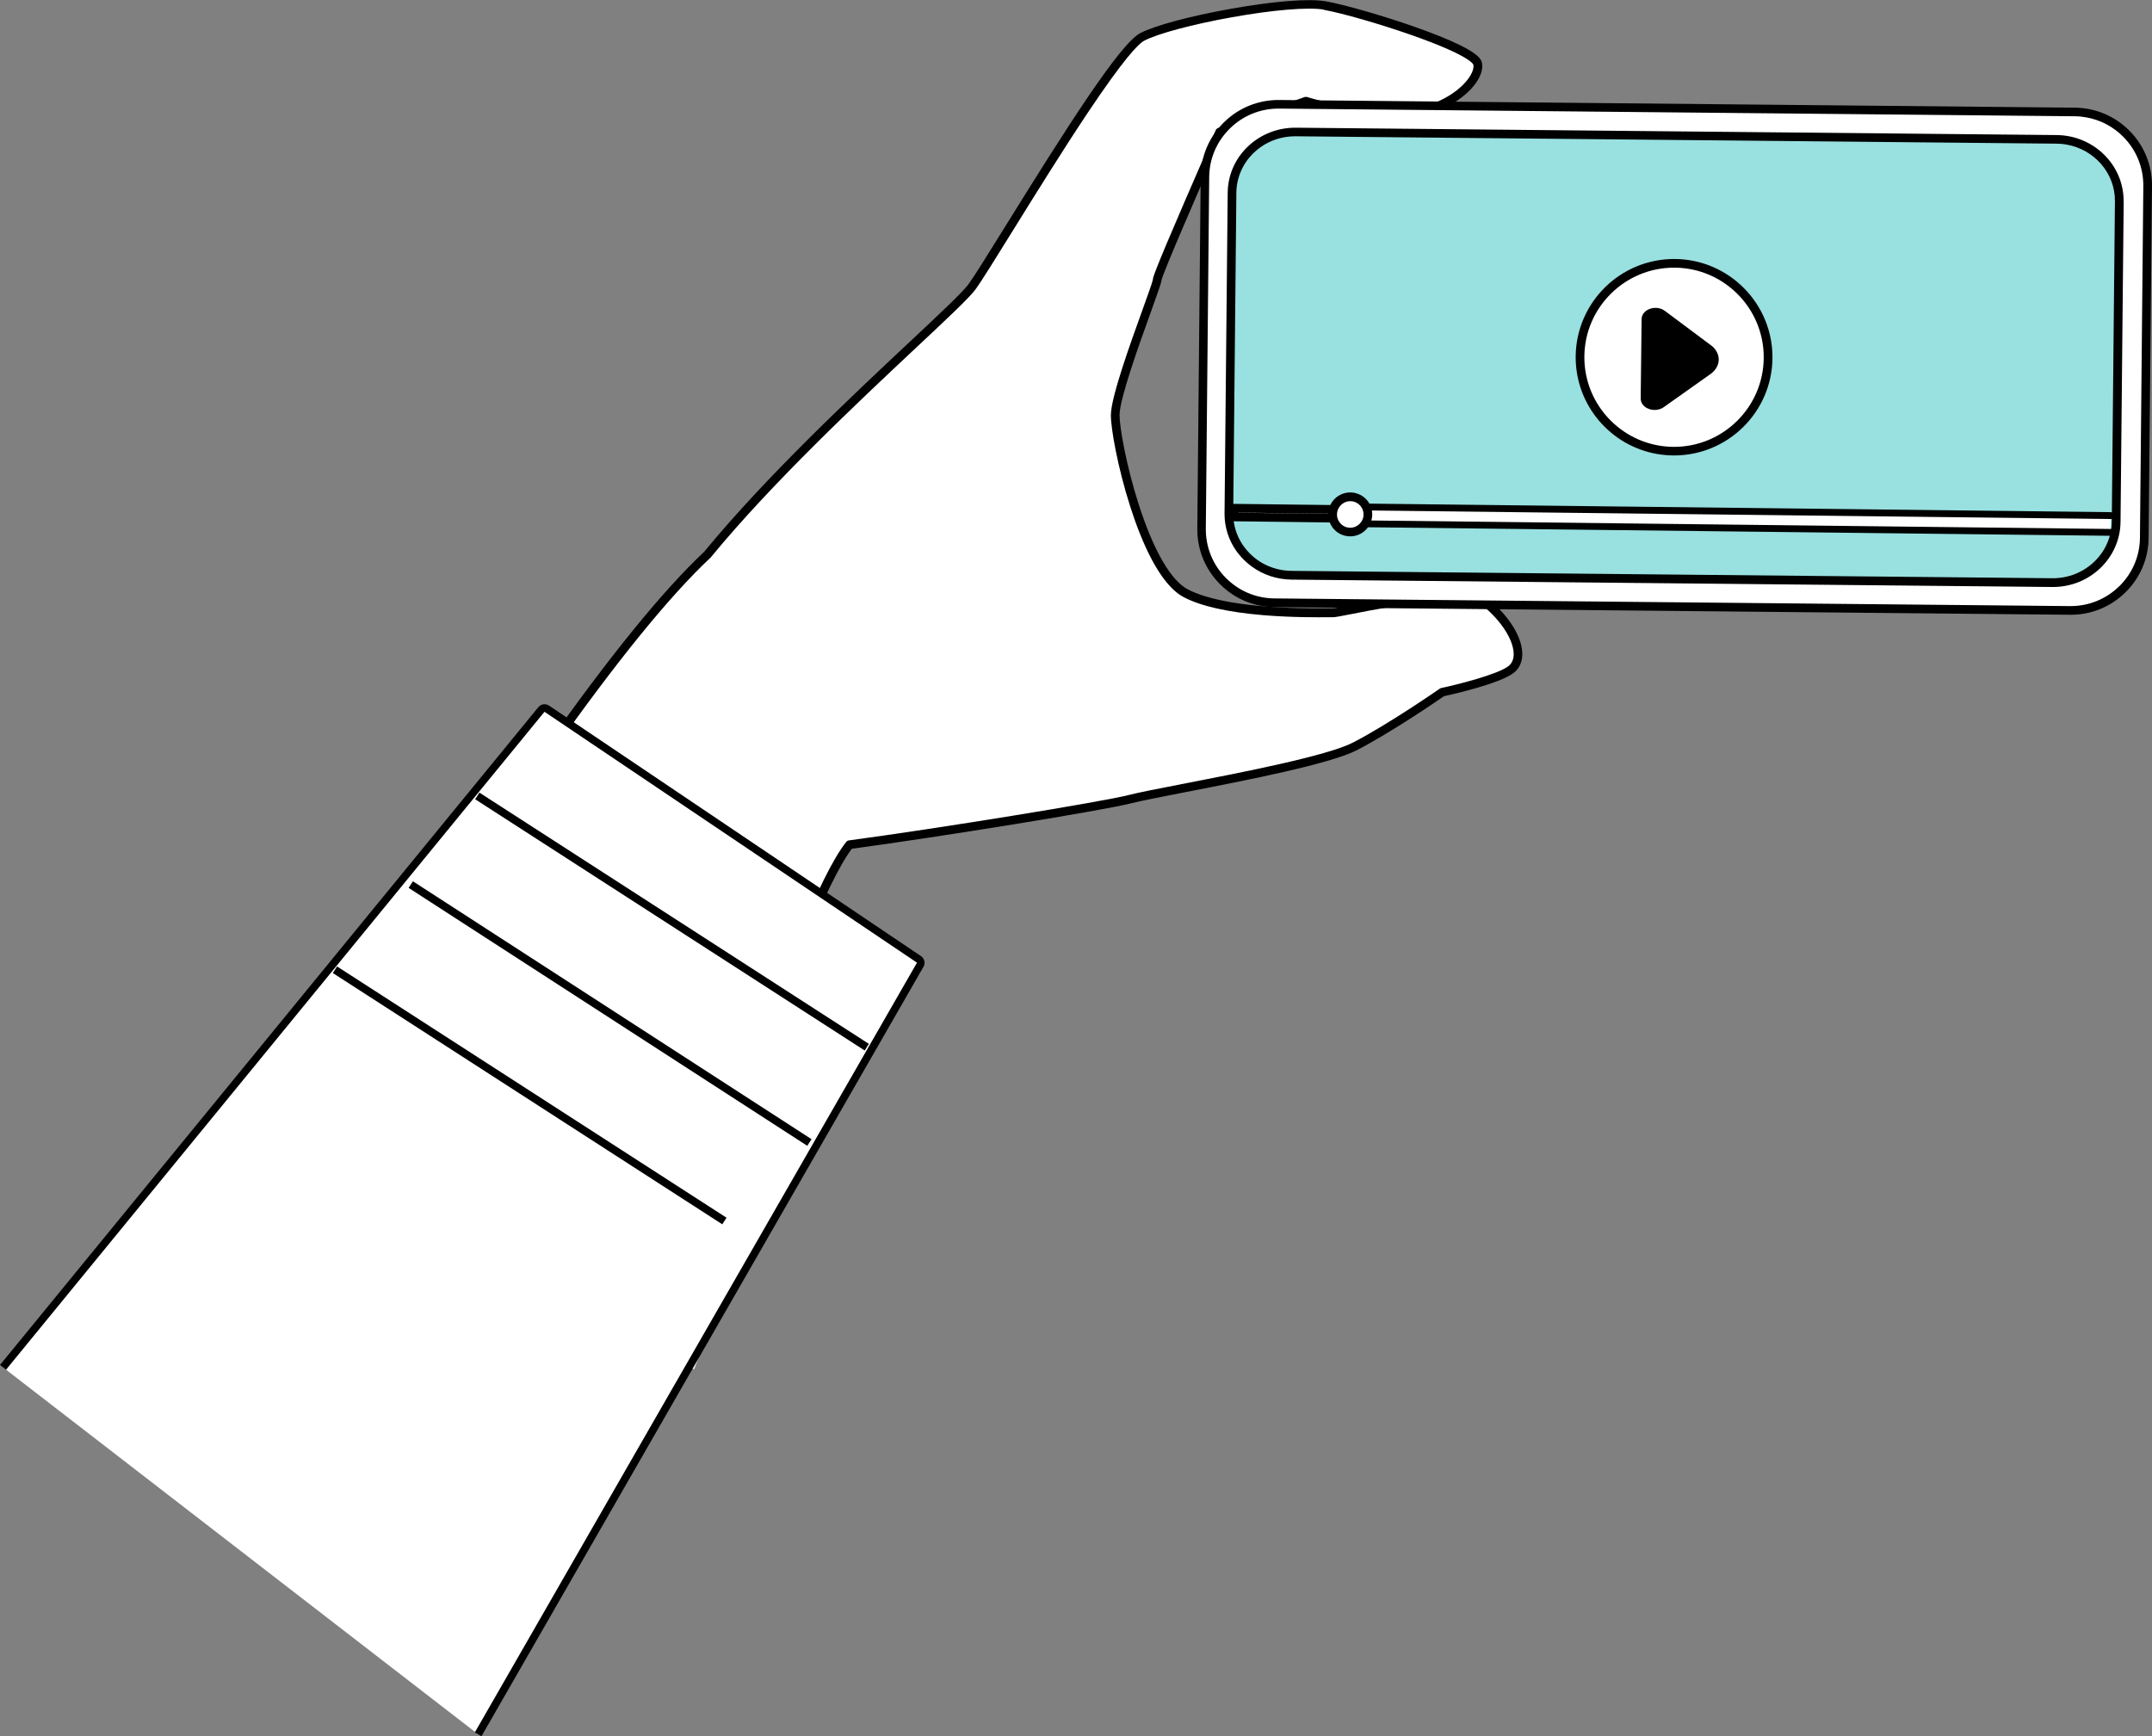 <?xml version="1.0" encoding="UTF-8"?>
<svg id="_レイヤー_2" data-name="レイヤー 2" xmlns="http://www.w3.org/2000/svg" viewBox="0 0 280.39 226.25">
  <rect x="0" y="0" width="280.39" height="226.25" fill="#808080" stroke="none"/>
  <defs>
    <style>
      .cls-1, .cls-2 {
        fill: #fff;
      }

      .cls-3 {
        fill: none;
        stroke: #000;
        stroke-miterlimit: 10;
      }

      .cls-4, .cls-2, .cls-5 {
        stroke-width: 0px;
      }

      .cls-5 {
        fill: #99e0e0;
      }
    </style>
  </defs>
  <g id="d">
    <g>
      <g>
        <g>
          <path class="cls-2" d="M194.12,78.95c-3.51-3.17-19.17.9-20.45.89-1.28-.01-13.57.36-19.14-2.53-5.57-2.9-9.25-19.92-9.22-23.25.03-3.34,5.46-16.83,5.47-17.62,0-.79,8.14-19.26,8.14-19.26l11.24-4.02s6.66,2.12,12.76,1.69c6.1-.43,10.07-4.52,9.59-6.59-.47-2.07-15.27-6.72-19.88-7.55-4.61-.83-19.97,2.07-23.82,4.1-3.85,2.03-19.6,29.06-22.19,32.57-2.29,3.1-22.25,20-34.47,34.9-23.32,21.85-48.69,70.28-48.69,70.28l41.83,38.38s17.31-60.62,25.38-70.87c11.68-1.56,33.02-5.03,36.51-5.93,4.43-1.14,24.51-4.38,29.35-6.89,4.84-2.51,11.37-7.06,11.37-7.06,0,0,7.09-1.5,8.97-2.96,1.88-1.45.74-5.1-2.77-8.27Z"/>
          <path class="cls-4" d="M43.39,143.11c-.17-.03-.32-.14-.41-.29-.09-.17-.09-.37,0-.54.11-.2-8.75,12.37,5.44-10.47,8.33-13.41,15.96-25.02,22.66-34.5,8.37-11.85,15.33-20.4,20.67-25.41,8.02-9.77,19.35-20.39,26.85-27.42,3.81-3.57,6.82-6.4,7.58-7.43.72-.98,2.52-3.88,4.8-7.55,7.74-12.47,14.9-23.78,17.58-25.18,1.87-.98,6.5-2.23,11.79-3.17,5.54-.99,10.14-1.36,12.33-.99.02,0,.05,0,.07.01,2.45.44,7.43,1.87,11.58,3.33,2.36.83,4.36,1.63,5.79,2.33,2.42,1.18,2.86,1.86,2.96,2.32.18.8-.13,1.79-.87,2.79-1.38,1.86-4.63,4.15-9.24,4.48-5.64.4-11.65-1.31-12.79-1.66l-10.84,3.87c-3.15,7.16-7.8,17.9-8,18.86-.03.35-.33,1.22-1.4,4.19-1.52,4.2-4.05,11.24-4.07,13.39-.01,1.54.86,6.56,2.48,11.61,1.93,6.03,4.21,9.98,6.43,11.13,2.28,1.18,7.31,2.57,18.35,2.47.25,0,.43,0,.54,0,.21,0,1.22-.2,2.29-.41,2.49-.49,6.26-1.23,9.85-1.54,4.51-.4,7.35,0,8.68,1.21,2.49,2.25,3.93,4.81,3.85,6.85-.04.96-.42,1.75-1.11,2.29-1.85,1.43-8.13,2.83-9.09,3.04-.82.57-6.84,4.7-11.34,7.03-3.48,1.8-14.35,3.92-22.28,5.46-3.16.62-5.9,1.15-7.19,1.48-3.54.91-24.81,4.36-36.34,5.91-3.27,4.34-8.62,17.78-15.49,38.92-5.27,16.24-9.61,31.42-9.66,31.57-.07.26-.32.43-.59.41l-41.83-38.38s-.03,0-.05,0ZM172.49,1.25c-2.03-.34-6.59.03-11.94.99-5.11.91-9.71,2.14-11.46,3.06-.77.4-2.66,2.36-7.35,9.37-3.27,4.9-6.89,10.73-9.79,15.41-2.29,3.69-4.1,6.61-4.85,7.63-.82,1.11-3.71,3.83-7.72,7.58-7.48,7.02-18.79,17.62-26.77,27.34-.02.02-.03.04-.05.05-5.29,4.96-12.2,13.46-20.55,25.27-6.69,9.46-14.3,21.05-22.62,34.45-12.63,20.33-2.77,5.75-4.99,9.67l40.5,38.26c.76-2.63,4.77-16.47,9.54-31.16,7.1-21.88,12.42-35.15,15.81-39.45.09-.12.22-.19.37-.21,11.45-1.53,32.91-5.01,36.44-5.91,1.32-.34,3.94-.85,7.25-1.49,7.42-1.44,18.64-3.62,21.98-5.35,4.75-2.46,11.24-6.98,11.3-7.02.06-.04.13-.07.21-.09,1.94-.41,7.28-1.73,8.74-2.85.42-.33.65-.81.68-1.44.06-1.68-1.27-3.97-3.48-5.97-.74-.67-2.7-1.37-7.83-.92-3.53.31-7.26,1.04-9.73,1.53-1.52.3-2.21.43-2.52.43-.1,0-.27,0-.52,0-1.42.01-4.76.04-8.46-.26-4.68-.39-8.18-1.17-10.42-2.34-3.19-1.66-5.56-7.33-6.99-11.79-1.68-5.24-2.55-10.32-2.53-11.97.02-2.34,2.5-9.22,4.14-13.76.63-1.75,1.28-3.55,1.33-3.88,0-.24.13-.88,4.12-10.12,2.01-4.67,4.05-9.29,4.07-9.34.06-.14.18-.25.33-.3l11.24-4.02c.12-.04.24-.04.36,0,.07.02,6.63,2.09,12.55,1.66,4.23-.3,7.17-2.36,8.41-4.03.53-.72.78-1.4.67-1.87-.01-.04-.44-1.17-8.1-3.86-4.08-1.43-8.95-2.83-11.33-3.26-.02,0-.04,0-.06-.01ZM150.23,36.42s0,0,0,0c0,0,0,0,0,0ZM151.35,36.49h0s0,0,0,0ZM151.35,36.44s0,0,0,0c0,0,0,0,0,0Z"/>
        </g>
        <g>
          <path class="cls-1" d="M90.42,178.47c3.64-10.03,28.98-53.01,28.98-53.01l-48.44-32.63-36.72,45.3,56.19,40.33Z"/>
          <path class="cls-1" d="M.39,178.18l70.13-85.7c.18-.23.51-.28.75-.11l48.44,32.63c.25.17.32.5.17.75-.25.43-57.58,100.25-57.58,100.25"/>
          <path class="cls-3" d="M.39,178.18l70.13-85.7c.18-.23.51-.28.75-.11l48.44,32.63c.25.17.32.5.17.75-.25.43-57.58,100.25-57.58,100.25"/>
        </g>
        <polygon class="cls-4" points="112.66 136.89 61.91 104.15 62.47 103.29 113.21 136.03 112.66 136.89"/>
        <polygon class="cls-4" points="105.18 149.31 53.24 115.7 53.8 114.84 105.74 148.45 105.18 149.31"/>
        <polygon class="cls-4" points="94.11 159.54 43.37 126.8 43.92 125.94 94.66 158.68 94.11 159.54"/>
      </g>
      <g>
        <g>
          <g>
            <path class="cls-2" d="M279.82,24.26c.05-5.29-4.2-9.62-9.5-9.67l-103.65-1c-5.3-.05-9.63,4.2-9.68,9.49l-.44,45.8c-.05,5.29,4.2,9.62,9.5,9.67l103.65,1c5.3.05,9.63-4.2,9.68-9.49l.44-45.8Z"/>
            <path class="cls-4" d="M280.39,24.27c.03-2.71-1.01-5.27-2.9-7.2-1.9-1.93-4.44-3.01-7.15-3.04l-103.65-1c-2.71-.03-5.27,1-7.21,2.9-1.94,1.9-3.02,4.43-3.04,7.14l-.44,45.8c-.03,2.71,1.01,5.27,2.9,7.2,1.52,1.55,3.44,2.55,5.54,2.9.53.09,1.06.14,1.61.14l103.65,1c2.71.03,5.27-1,7.21-2.9,1.94-1.9,3.02-4.43,3.04-7.14l.44-45.8ZM276.11,76.4c-1.72,1.69-4,2.6-6.41,2.58l-103.65-1c-2.41-.02-4.67-.98-6.36-2.7-1.69-1.72-2.6-3.99-2.58-6.4l.44-45.8c.02-2.41.98-4.66,2.71-6.35,1.72-1.69,4-2.6,6.41-2.58l103.65,1c.48,0,.96.05,1.43.13,1.86.31,3.58,1.2,4.93,2.58,1.69,1.72,2.6,3.99,2.58,6.4l-.44,45.8c-.02,2.41-.98,4.66-2.71,6.35Z"/>
          </g>
          <g>
            <path class="cls-5" d="M276.12,26.24c.04-4.42-3.61-8.04-8.16-8.08l-99.12-.96c-4.55-.04-8.28,3.5-8.32,7.92l-.41,41.75c-.04,4.42,3.61,8.04,8.16,8.08l99.12.96c4.55.04,8.28-3.5,8.32-7.92l.41-41.75Z"/>
            <path class="cls-4" d="M276.69,26.25c.05-4.72-3.87-8.61-8.72-8.65l-99.12-.96c-2.35-.02-4.57.85-6.25,2.44-1.68,1.6-2.62,3.75-2.64,6.04l-.41,41.75c-.02,2.29.87,4.45,2.53,6.09,1.31,1.29,2.96,2.14,4.77,2.44.47.08.95.12,1.43.13l99.12.96c4.86.05,8.84-3.76,8.89-8.48l.41-41.75ZM267.4,75.35l-99.12-.96c-2.05-.02-3.98-.81-5.41-2.24-1.43-1.42-2.21-3.29-2.19-5.28l.41-41.75c.02-1.98.83-3.84,2.29-5.23,1.46-1.39,3.4-2.15,5.46-2.13l99.12.96c.42,0,.84.04,1.24.11,3.64.61,6.4,3.71,6.36,7.4l-.41,41.75c-.04,4.1-3.52,7.41-7.75,7.37Z"/>
          </g>
        </g>
        <g>
          <ellipse class="cls-2" cx="218.12" cy="46.56" rx="12.25" ry="12.24"/>
          <path class="cls-4" d="M218.2,33.75c-7.07-.04-12.85,5.66-12.9,12.72-.04,6.36,4.59,11.68,10.68,12.7.67.11,1.36.17,2.06.18,7.07.04,12.85-5.66,12.9-12.72.04-7.06-5.67-12.84-12.74-12.88ZM218.05,58.23c-6.44-.04-11.66-5.31-11.62-11.75.04-6.44,5.32-11.64,11.76-11.6.64,0,1.26.06,1.87.16,5.55.93,9.78,5.79,9.74,11.59-.04,6.44-5.32,11.64-11.76,11.6Z"/>
        </g>
        <g>
          <path class="cls-4" d="M222.58,45.44l-6-4.48c-.78-.58-2.12-.19-2.13.61l-.12,10.36c0,.8,1.32,1.22,2.11.66l6.11-4.33c1.08-.76,1.09-2.04.03-2.83Z"/>
          <path class="cls-4" d="M222.92,44.99l-6-4.48c-.6-.45-1.48-.52-2.18-.17-.52.26-.84.72-.85,1.23l-.12,10.36c0,.51.3.98.82,1.25.2.1.41.18.63.21.54.09,1.11-.02,1.55-.33l6.11-4.33c.66-.47,1.05-1.15,1.06-1.86,0-.71-.36-1.4-1.01-1.88ZM222.22,47.81l-6.11,4.33c-.3.21-.74.18-1.01.04-.05-.03-.21-.12-.21-.24l.12-10.36c0-.12.17-.21.22-.23.17-.08.41-.12.64-.09.13.02.26.07.37.15l6,4.48c.36.27.56.61.56.96,0,.35-.21.69-.58.95Z"/>
        </g>
        <g>
          <rect class="cls-2" x="168.2" y="58.91" width="1.15" height="15.98" transform="translate(99.9 234.88) rotate(-89.33)"/>
          <path class="cls-4" d="M177.34,66.42c0-.15-.06-.29-.16-.4-.1-.11-.25-.17-.4-.17l-15.98-.19c-.15,0-.29.06-.4.16-.11.1-.17.25-.17.4v1.15c-.02.28.19.52.46.56.03,0,.06,0,.09,0l15.98.19c.31,0,.57-.25.57-.56v-1.15ZM161.35,66.82v-.02s14.85.17,14.85.17v.02s-14.85-.17-14.85-.17Z"/>
        </g>
        <g>
          <rect class="cls-2" x="224.84" y="18.64" width="2.19" height="98.15" transform="translate(155.57 292.84) rotate(-89.33)"/>
          <path class="cls-4" d="M275,68.93l-97.7-1.12.02-1.3,97.7,1.12c.25,0,.45-.19.45-.44,0-.25-.2-.45-.44-.45l-98.14-1.13c-.25,0-.45.19-.45.44l-.03,2.19c0,.12.04.23.13.32.07.07.15.11.25.13.02,0,.05,0,.07,0l98.14,1.13c.25,0,.45-.19.45-.44,0-.25-.2-.45-.44-.45Z"/>
        </g>
        <g>
          <path class="cls-2" d="M175.96,64.74c-1.27-.01-2.31,1-2.33,2.27-.01,1.27,1,2.31,2.27,2.32s2.31-1,2.33-2.27c.01-1.27-1-2.31-2.27-2.32Z"/>
          <path class="cls-4" d="M175.96,64.17c-1.58-.02-2.88,1.25-2.9,2.83,0,.76.28,1.49.81,2.03.43.44.97.72,1.57.82.15.02.3.04.45.04,1.58.02,2.88-1.25,2.9-2.83.02-1.58-1.25-2.87-2.83-2.89ZM175.91,68.77c-.46,0-.9-.19-1.22-.52-.32-.33-.5-.77-.49-1.23.01-.95.8-1.72,1.75-1.71.09,0,.18,0,.27.02.83.14,1.45.86,1.44,1.73-.01.95-.8,1.72-1.75,1.71Z"/>
        </g>
      </g>
    </g>
  </g>
</svg>
